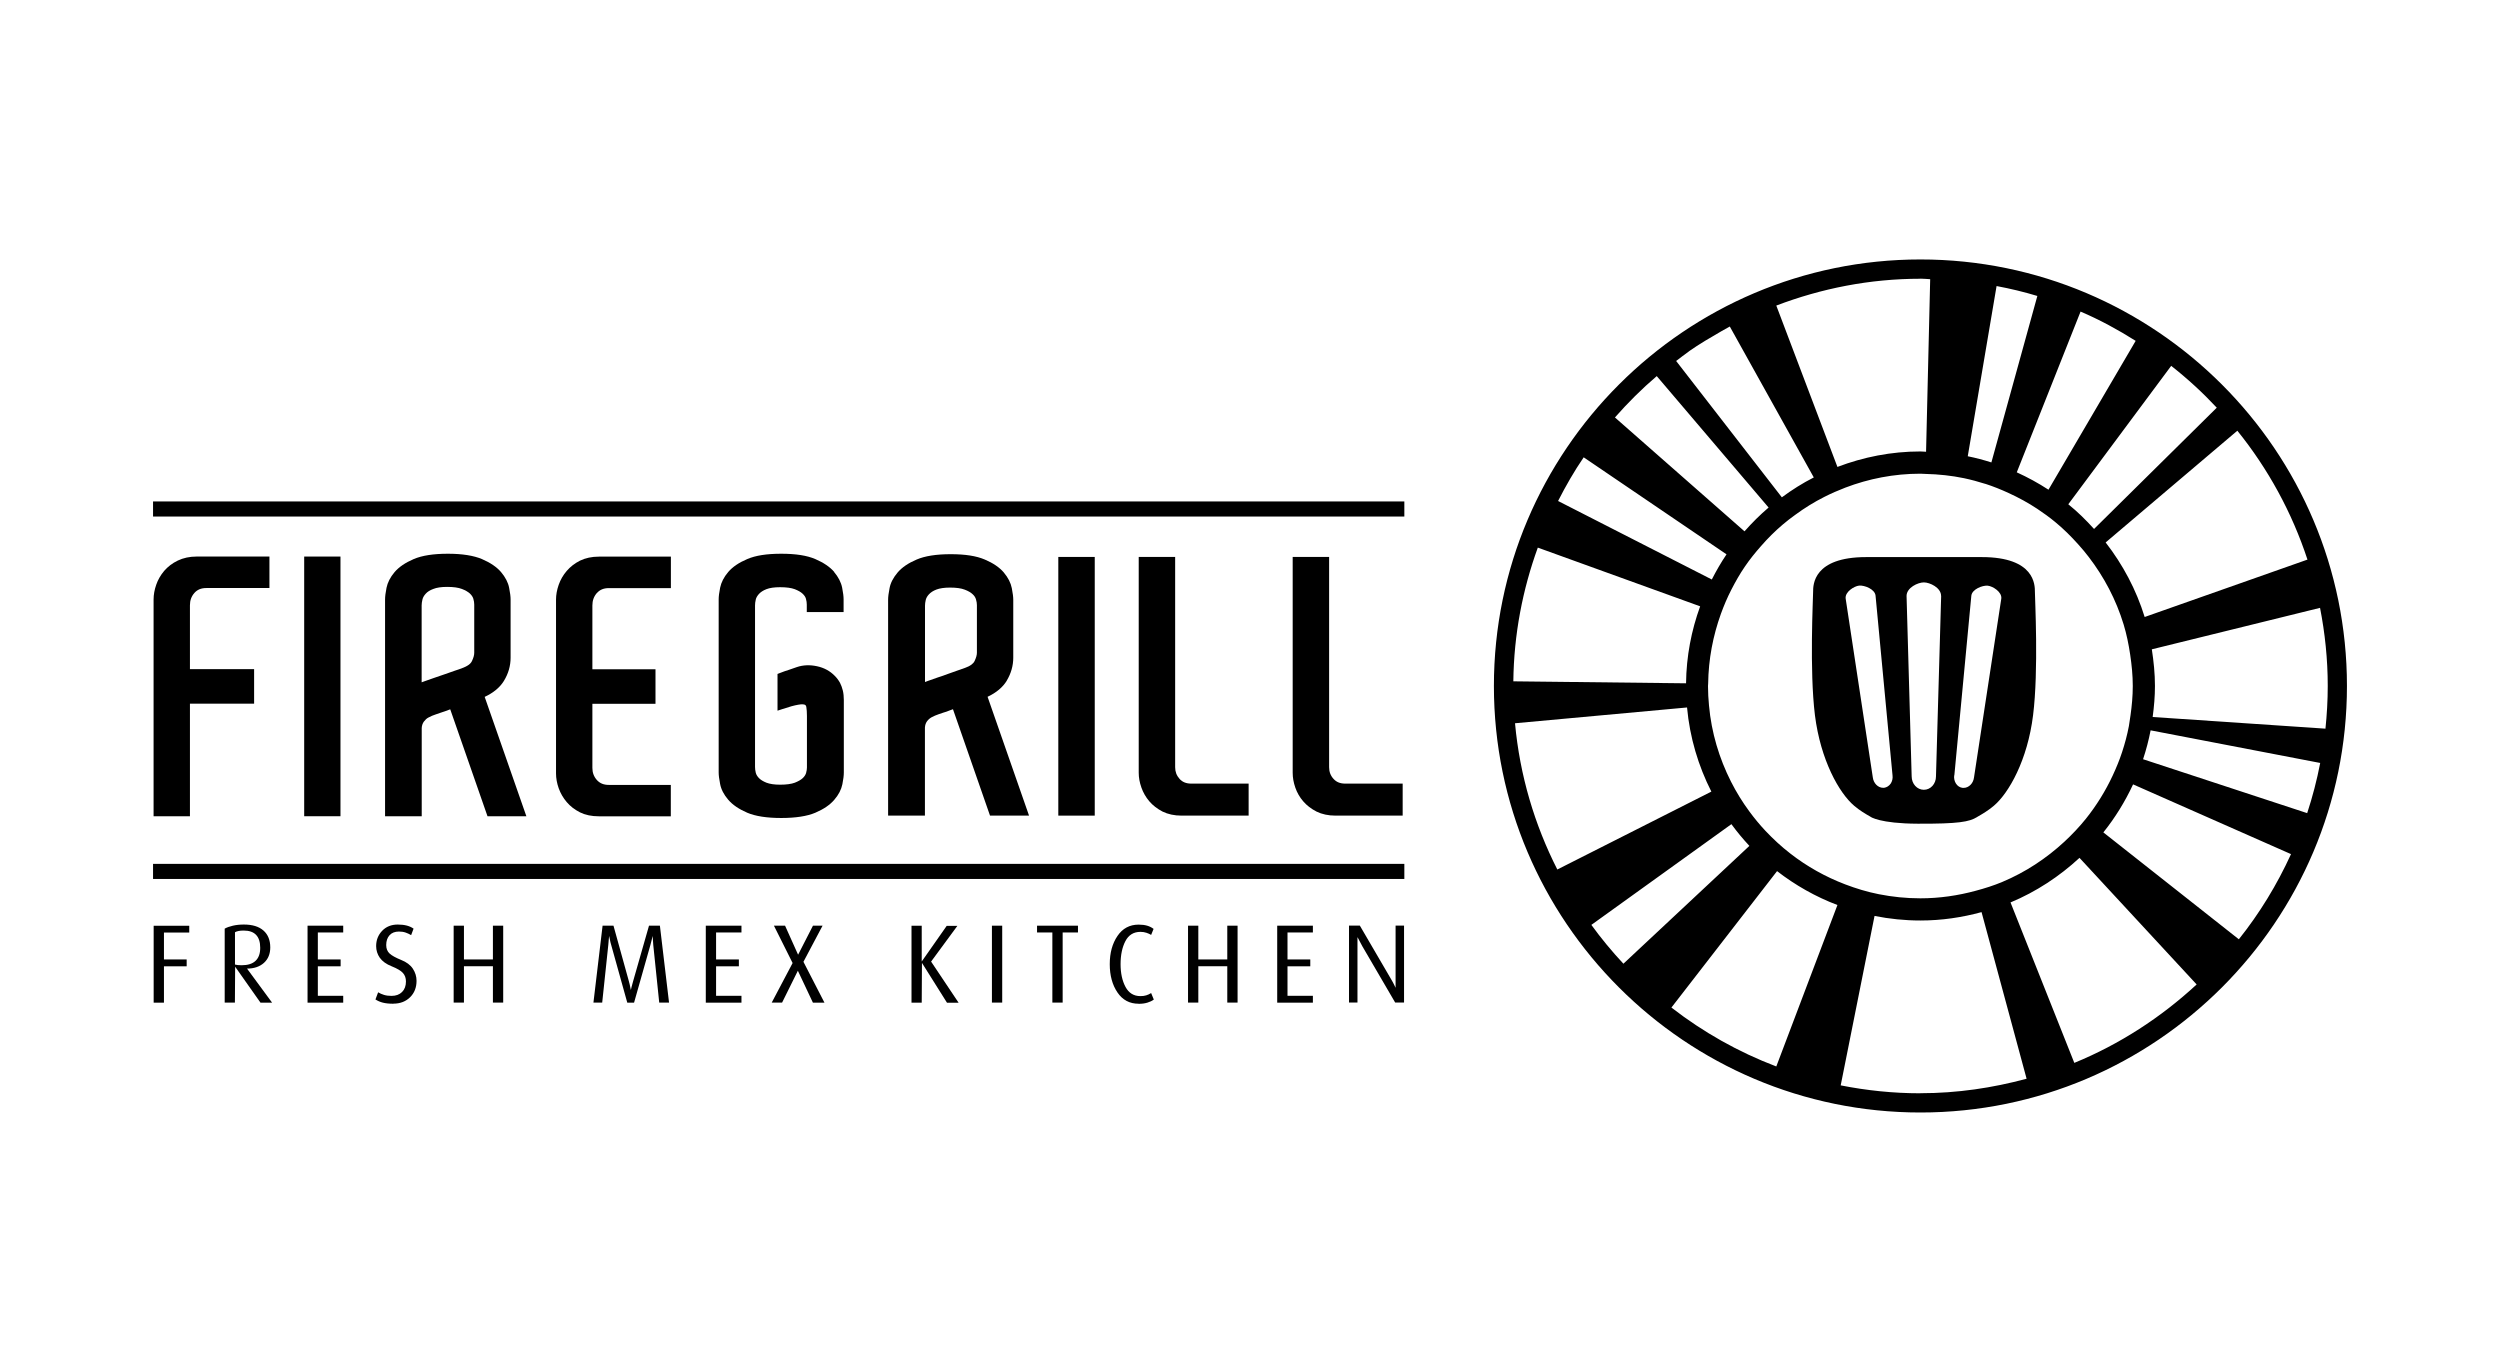 <?xml version="1.0" encoding="UTF-8"?>
<svg id="Layer_1" data-name="Layer 1" xmlns="http://www.w3.org/2000/svg" viewBox="0 0 328 180">
  <g>
    <g>
      <path d="M21.51,122.34v3.54h2.98v.9h-2.98v4.77h-1.35v-10.09h4.67v.89h-3.32Z"/>
      <path d="M34.17,131.54l-3.32-4.71-.03,4.71h-1.34v-9.7c.28-.16.64-.29,1.08-.39.43-.1.91-.15,1.43-.15,1.13,0,1.98.26,2.58.79.59.52.89,1.26.89,2.21,0,.85-.28,1.53-.83,2.03-.56.5-1.3.75-2.22.75l3.29,4.47h-1.53ZM31.97,122.09c-.5,0-.88.07-1.14.22v4.24c.2.06.48.09.87.09.81,0,1.42-.19,1.83-.58.41-.39.61-.95.61-1.7,0-1.51-.72-2.27-2.16-2.27Z"/>
      <path d="M40.35,131.54v-10.09h4.68v.89h-3.33v3.54h2.99v.9h-2.99v3.87h3.33v.9h-4.68Z"/>
      <path d="M51.61,131.69c-.56,0-1.01-.05-1.37-.14-.36-.09-.68-.23-.98-.42l.35-.94c.23.14.48.25.77.34.29.09.62.13.99.13.58,0,1.04-.17,1.38-.51.34-.34.51-.8.51-1.38,0-.45-.13-.82-.4-1.12-.26-.29-.75-.58-1.47-.87-.71-.28-1.23-.66-1.56-1.12-.32-.46-.48-.98-.48-1.53,0-.78.26-1.45.78-2,.52-.55,1.21-.83,2.06-.83.46,0,.86.05,1.2.14.34.09.63.23.87.4l-.32.85c-.23-.14-.47-.25-.73-.34-.26-.09-.55-.13-.87-.13-.53,0-.94.16-1.23.48-.29.32-.44.75-.44,1.29,0,.47.15.84.44,1.11.29.27.8.55,1.51.84.71.28,1.23.67,1.55,1.16.32.49.48,1.02.48,1.58,0,.88-.28,1.6-.85,2.16-.57.56-1.3.84-2.2.84Z"/>
      <path d="M64.67,131.54v-4.77h-3.8v4.77h-1.35v-10.09h1.35v4.43h3.8v-4.43h1.35v10.09h-1.35Z"/>
      <path d="M86.49,131.54l-.78-7.55c-.02-.23-.04-.47-.05-.71-.01-.24-.02-.4-.03-.48-.04.15-.08.31-.12.49-.04.18-.1.41-.18.7l-2.14,7.56h-.89l-2.11-7.57c-.07-.23-.13-.47-.17-.7s-.08-.39-.1-.48c-.02.15-.04.3-.05.47-.01.17-.03.4-.06.7l-.8,7.57h-1.15s1.2-10.09,1.2-10.09h1.43s2.02,7.29,2.02,7.29c.09.32.14.56.17.72.03.16.06.3.09.43.03-.12.06-.26.1-.43.04-.17.1-.4.19-.7l2.09-7.31h1.43s1.2,10.09,1.2,10.09h-1.27Z"/>
      <path d="M92.6,131.54v-10.09h4.68v.89h-3.33v3.54h2.99v.9h-2.99v3.87h3.33v.9h-4.68Z"/>
      <path d="M106.65,131.54l-1.97-4.18-2.07,4.18h-1.36s2.74-5.19,2.74-5.19l-2.45-4.9h1.46s1.71,3.81,1.71,3.81l1.95-3.81h1.26l-2.51,4.74,2.76,5.36h-1.52Z"/>
      <path d="M124.24,131.55l-3.28-5.22-.03,5.22h-1.34v-10.09h1.34v4.69l3.28-4.68h1.4s-3.45,4.69-3.45,4.69l3.61,5.4h-1.53Z"/>
      <path d="M130.14,131.54v-10.09h1.35v10.09h-1.35Z"/>
      <path d="M139.42,122.34v9.2h-1.35v-9.2h-2.01v-.89h5.37v.89h-2.01Z"/>
      <path d="M149.38,131.69c-1.17,0-2.1-.49-2.77-1.48-.67-.99-1.01-2.22-1.01-3.71s.34-2.71,1.01-3.7c.67-.99,1.6-1.49,2.78-1.49.44,0,.81.05,1.12.14.31.09.59.23.84.42l-.32.79c-.18-.11-.38-.2-.62-.28-.24-.08-.5-.12-.78-.12-.9,0-1.56.41-1.98,1.22-.42.81-.63,1.82-.63,3.02s.22,2.19.65,2.99c.43.8,1.08,1.2,1.95,1.2.3,0,.56-.03.76-.1.21-.06.42-.16.65-.3l.35.85c-.23.18-.52.31-.85.41-.33.1-.71.15-1.13.15Z"/>
      <path d="M161.02,131.54v-4.77h-3.8v4.77h-1.35v-10.09h1.35v4.43h3.8v-4.43h1.35v10.09h-1.35Z"/>
      <path d="M167.57,131.54v-10.09h4.68v.89h-3.33v3.54h2.99v.9h-2.99v3.87h3.33v.9h-4.68Z"/>
      <path d="M183.05,131.54l-4.3-7.37c-.09-.16-.2-.36-.33-.62-.13-.25-.24-.46-.32-.6v8.58h-1.11v-10.09h1.42s4.13,7.08,4.13,7.08c.15.26.28.48.37.68.09.2.16.33.19.4v-8.16h1.11v10.09h-1.17Z"/>
    </g>
    <g>
      <path d="M23.32,73.55c-.71.34-1.3.8-1.78,1.35-.47.56-.82,1.17-1.04,1.81-.23.66-.35,1.31-.35,1.94v28.44h4.77v-14.77h8.42v-4.53h-8.42v-8.37c0-.65.19-1.18.59-1.63.38-.43.89-.64,1.56-.64h8.28v-4.13h-9.56c-.91,0-1.74.18-2.47.53Z"/>
      <rect x="39.91" y="73.02" width="4.76" height="34.07"/>
      <path d="M66.12,89.32c.58-.95.87-1.97.87-3.03v-7.64c0-.37-.06-.87-.19-1.52-.13-.7-.49-1.39-1.06-2.07-.56-.66-1.41-1.24-2.51-1.71-1.09-.46-2.59-.7-4.47-.7s-3.38.23-4.48.7c-1.1.47-1.94,1.04-2.51,1.71-.57.67-.92,1.37-1.06,2.06-.13.64-.19,1.16-.19,1.53v28.44h4.81v-11.58c.02-.34.12-.61.28-.83.18-.24.37-.42.58-.53.34-.18.65-.32.98-.42l.67-.23c.22-.07.47-.15.77-.26.15-.06.3-.12.46-.18l4.89,14.03h5.1l-5.47-15.66c1.16-.54,2.01-1.25,2.54-2.12ZM62.22,79.34v6.31c0,.3-.1.66-.3,1.08-.17.37-.58.67-1.24.91-.15.06-.31.12-.48.18l-.54.18c-.37.12-.79.27-1.25.44l-.35.12c-.34.12-.67.24-1.02.35l-.23.08c-.38.13-.74.25-1.08.38-.14.05-.28.1-.41.15v-10.1c0-.23.04-.49.11-.79.06-.24.2-.49.42-.73.23-.26.56-.47,1-.63.44-.18,1.05-.27,1.81-.27.83,0,1.48.09,1.94.27.45.17.81.38,1.05.6.23.22.38.45.45.68.08.27.12.53.12.77Z"/>
      <path d="M78.32,77.8c.38-.43.89-.64,1.56-.64h8.14v-4.13h-9.43c-.94,0-1.78.18-2.5.53-.69.35-1.27.8-1.74,1.35-.46.54-.81,1.13-1.05,1.82-.23.66-.35,1.31-.35,1.93v22.82c0,.63.12,1.28.35,1.94.24.67.6,1.28,1.05,1.81.45.54,1.04.99,1.74,1.35.71.35,1.53.52,2.49.52h9.43v-4.12h-8.14c-.67,0-1.17-.21-1.56-.64-.4-.45-.59-.97-.59-1.59v-8.41h8.28v-4.53h-8.28v-8.37c0-.65.19-1.18.59-1.64Z"/>
    </g>
    <g>
      <path d="M109.46,75.05c-.56-.66-1.4-1.23-2.49-1.7-1.1-.47-2.56-.7-4.47-.7s-3.37.23-4.46.7c-1.09.46-1.93,1.03-2.5,1.7-.57.67-.92,1.37-1.06,2.06-.13.65-.19,1.15-.19,1.53v22.7c0,.37.06.87.19,1.52.13.7.49,1.4,1.06,2.06.57.67,1.39,1.23,2.5,1.71,1.08.46,2.58.69,4.46.69s3.38-.23,4.47-.69c1.12-.48,1.93-1.04,2.49-1.7.57-.66.92-1.34,1.06-2.04.13-.63.19-1.15.19-1.55v-9.51c0-.44-.04-.85-.13-1.23-.09-.37-.21-.69-.36-.99-.17-.32-.4-.64-.69-.93-.62-.64-1.4-1.07-2.34-1.27-.93-.2-1.81-.17-2.64.11-.33.12-.67.24-1.04.36-.39.12-.78.26-1.19.42l-.31.12v4.82l.64-.21c.89-.3,1.58-.49,2.07-.57.53-.1.77-.04.87,0,.07.03.17.1.2.3.05.3.08.69.08,1.17v6.78c0,.2-.04.44-.11.7-.07.24-.21.46-.43.67-.24.23-.6.43-1.05.61-.46.17-1.1.26-1.92.26-.76,0-1.36-.09-1.8-.26-.43-.17-.77-.38-.99-.61-.22-.23-.35-.46-.41-.68-.07-.29-.1-.55-.1-.78v-21.19c0-.24.03-.49.1-.78.05-.23.19-.47.41-.72.23-.25.55-.46.98-.63.43-.17,1.04-.26,1.8-.26.82,0,1.47.09,1.92.26.44.17.8.37,1.04.6.23.22.37.43.43.66.08.28.11.53.11.76v.98h4.83v-1.67c0-.37-.06-.87-.19-1.53-.14-.7-.5-1.4-1.06-2.06Z"/>
      <path d="M132.08,89.31c.57-.95.86-1.97.86-3.02v-7.6c0-.37-.06-.86-.19-1.52-.14-.7-.48-1.38-1.06-2.07-.56-.66-1.4-1.23-2.49-1.69-1.1-.47-2.56-.7-4.47-.7s-3.39.24-4.46.7c-1.09.46-1.93,1.03-2.5,1.7-.58.69-.93,1.36-1.06,2.06-.13.64-.19,1.15-.19,1.52v28.32h4.83v-11.55c.02-.33.11-.6.27-.82.17-.23.37-.4.58-.52.3-.16.61-.3.97-.42l.65-.22c.23-.06.49-.15.77-.27.14-.05.29-.11.44-.16l4.86,13.96h5.12l-5.44-15.59c1.15-.54,1.99-1.25,2.52-2.11ZM128.17,79.37v6.28c0,.29-.1.64-.3,1.07-.17.36-.57.66-1.22.89-.14.06-.3.11-.48.17l-.16.06c-.13.04-.25.09-.38.13-.36.12-.78.27-1.24.44-.45.17-.9.33-1.35.47-.46.15-.9.31-1.31.46h0c-.13.05-.25.1-.37.14v-10.01c0-.23.03-.48.1-.77.06-.24.19-.48.41-.72.22-.25.55-.46.98-.63.44-.17,1.05-.26,1.8-.26.82,0,1.46.09,1.92.27.45.17.8.37,1.05.61.22.2.36.42.43.67.08.27.12.52.12.75Z"/>
      <rect x="138.85" y="73.07" width="4.78" height="33.94"/>
      <path d="M154.76,102.19c-.39-.43-.58-.93-.58-1.53v-27.59h-4.78v28.31c0,.63.11,1.26.35,1.94.23.66.58,1.27,1.04,1.81.46.54,1.05.99,1.74,1.35.71.35,1.55.53,2.49.53h8.8v-4.2h-7.53c-.65,0-1.16-.2-1.53-.62Z"/>
      <path d="M176.49,102.81c-.65,0-1.16-.2-1.53-.62-.39-.42-.58-.93-.58-1.53v-27.59h-4.78v28.31c0,.64.11,1.27.34,1.94.23.67.58,1.28,1.04,1.81.46.54,1.05.99,1.75,1.35.71.35,1.55.53,2.49.53h8.81v-4.2h-7.53Z"/>
    </g>
    <rect x="20.08" y="65.79" width="164.17" height="1.98"/>
    <rect x="20.08" y="113.34" width="164.17" height="1.98"/>
  </g>
  <path d="M251.96,34.04c-30.85,0-55.96,25.1-55.96,55.96s25.1,55.96,55.96,55.96,55.96-25.1,55.96-55.96-25.1-55.96-55.96-55.96ZM293.54,56.51c4.02,4.98,7.16,10.7,9.2,16.91l-21.36,7.53c-1.11-3.59-2.87-6.88-5.12-9.78l17.29-14.67ZM290.85,53.48l-16.11,15.92c-1.05-1.16-2.16-2.26-3.38-3.24l13.5-18.16c2.14,1.68,4.13,3.51,5.98,5.49ZM280.2,44.72l-11.44,19.53c-1.32-.86-2.71-1.62-4.16-2.28l8.37-21.09c2.53,1.08,4.93,2.39,7.23,3.84ZM261.95,37.53c1.81.34,3.6.77,5.35,1.3l-6.03,21.84c-1.01-.32-2.05-.6-3.1-.81l3.78-22.33ZM260.48,63.48c1.05.34,2.06.75,3.04,1.2,1.31.6,2.58,1.29,3.77,2.08.81.54,1.59,1.1,2.34,1.72,1.1.9,2.1,1.9,3.05,2.96.47.52.92,1.06,1.35,1.62,2.02,2.63,3.6,5.62,4.59,8.87.39,1.28.66,2.61.86,3.96.2,1.35.34,2.71.34,4.11,0,1.32-.12,2.61-.3,3.87-.07.46-.13.93-.21,1.39-.22,1.17-.53,2.32-.9,3.44-.34,1.04-.76,2.05-1.22,3.04-.95,2.04-2.13,3.94-3.52,5.68-.86,1.07-1.81,2.07-2.82,3.01-2.38,2.2-5.12,4.01-8.15,5.28-1.12.47-2.29.84-3.49,1.16-2.32.63-4.74.99-7.26.99-1.87,0-3.69-.19-5.45-.54-1.52-.3-2.99-.75-4.41-1.29-2.6-.99-5.02-2.35-7.18-4.03-1.18-.91-2.27-1.92-3.29-3-.76-.81-1.46-1.66-2.12-2.56-.9-1.22-1.7-2.52-2.39-3.88-1.55-3.06-2.57-6.43-2.89-10-.08-.84-.13-1.69-.13-2.55,0-.11.01-.21.02-.32.04-3.21.64-6.28,1.67-9.15.4-1.1.85-2.16,1.38-3.19.53-1.03,1.1-2.04,1.75-2.99.65-.96,1.38-1.86,2.14-2.72.88-1.01,1.83-1.96,2.86-2.83.52-.44,1.06-.86,1.62-1.26,1.21-.89,2.48-1.68,3.83-2.36.89-.45,1.8-.85,2.74-1.21,3.07-1.17,6.38-1.83,9.86-1.83.23,0,.44.03.67.03,1.72.04,3.41.22,5.05.56.95.2,1.89.46,2.81.75ZM251.96,36.56c.43,0,.85.05,1.28.07l-.54,22.64c-.25,0-.49-.04-.74-.04-3.84,0-7.5.74-10.89,2.03l-8.02-21.17c5.89-2.24,12.24-3.52,18.91-3.52ZM221.62,46.07c.32-.22.65-.45.98-.66.7-.47,1.44-.89,2.17-1.32.72-.42,1.44-.86,2.18-1.25l11.02,19.8c-1.47.75-2.87,1.63-4.19,2.61l-13.87-17.89c.57-.43,1.14-.88,1.72-1.29ZM217.37,49.35l14.67,17.24c-1.13.96-2.18,2.01-3.16,3.12l-17-14.94c1.7-1.93,3.52-3.75,5.48-5.42ZM207.78,60l18.74,12.73c-.71,1.05-1.35,2.16-1.93,3.3l-20.17-10.3c1.01-1.98,2.11-3.9,3.36-5.73ZM201.77,71.85l21.29,7.7c-1.15,3.16-1.81,6.55-1.85,10.1l-22.66-.26c.07-6.16,1.22-12.05,3.21-17.54ZM198.78,94.89l22.56-2.07c.36,3.95,1.48,7.67,3.19,11.04l-20.21,10.22c-2.98-5.87-4.92-12.33-5.55-19.19ZM208.78,121.35l18.38-13.22c.73,1,1.52,1.95,2.36,2.85l-16.53,15.46c-1.5-1.61-2.91-3.31-4.2-5.09ZM233.05,139.92c-4.99-1.9-9.61-4.51-13.76-7.73l13.86-17.9c2.39,1.85,5.05,3.36,7.92,4.45l-8.02,21.18ZM251.96,143.44c-3.58,0-7.08-.37-10.46-1.04l4.44-22.23c1.95.39,3.96.6,6.02.6,2.78,0,5.45-.4,8.02-1.1l5.91,21.86c-4.45,1.2-9.1,1.9-13.92,1.9ZM272.15,139.45l-8.37-21.05c3.36-1.4,6.41-3.41,9.05-5.85l15.37,16.61c-4.67,4.32-10.08,7.84-16.05,10.29ZM293.73,123.23l-17.77-14.02c1.54-1.92,2.85-4.04,3.9-6.3l20.72,9.15c-1.83,4.01-4.12,7.76-6.84,11.17ZM302.69,106.68l-21.52-7.07c.41-1.24.74-2.5.99-3.79l22.25,4.28c-.43,2.25-1.01,4.45-1.71,6.59ZM282.43,94.07c.18-1.34.3-2.69.3-4.07,0-1.64-.17-3.24-.41-4.81l22.07-5.44c.65,3.32,1.01,6.74,1.01,10.25,0,1.89-.11,3.76-.3,5.6l-22.67-1.53Z"/>
  <path d="M252.41,73.09h-7.56c-6.97,0-6.97,3.66-6.97,4.55s-.49,10.31.24,16.2c.74,5.89,3.18,10.21,5.14,11.87.74.63,1.45,1.05,2.16,1.45h-.01s1.18.89,6.21.91c5.33.02,6.74-.24,7.77-.87h-.01c.73-.42,1.47-.85,2.22-1.49,1.96-1.66,4.41-5.98,5.14-11.87.74-5.88.24-15.32.24-16.2s0-4.55-6.97-4.55h-7.58ZM248.07,102.79c-.21.32-.53.52-.88.57-.05,0-.09,0-.12,0-.68,0-1.27-.6-1.36-1.38l-3.56-23.45c-.11-.87,1.11-1.63,1.77-1.7.7-.06,2.05.46,2.15,1.3l2.23,23.61c.05.38-.04.75-.23,1.06ZM256.41,101.73l2.23-23.58c.1-.84,1.45-1.37,2.15-1.31.67.07,1.89.83,1.78,1.7l-3.58,23.46c-.09.77-.68,1.37-1.36,1.37-.04,0-.08,0-.12,0-.37-.04-.68-.24-.89-.57-.19-.3-.28-.68-.23-1.07ZM254.68,78.18l-.68,23.69c0,.97-.7,1.75-1.59,1.75s-1.6-.78-1.6-1.76l-.67-23.67c0-1.09,1.49-1.78,2.27-1.78s2.26.69,2.26,1.77Z"/>
</svg>